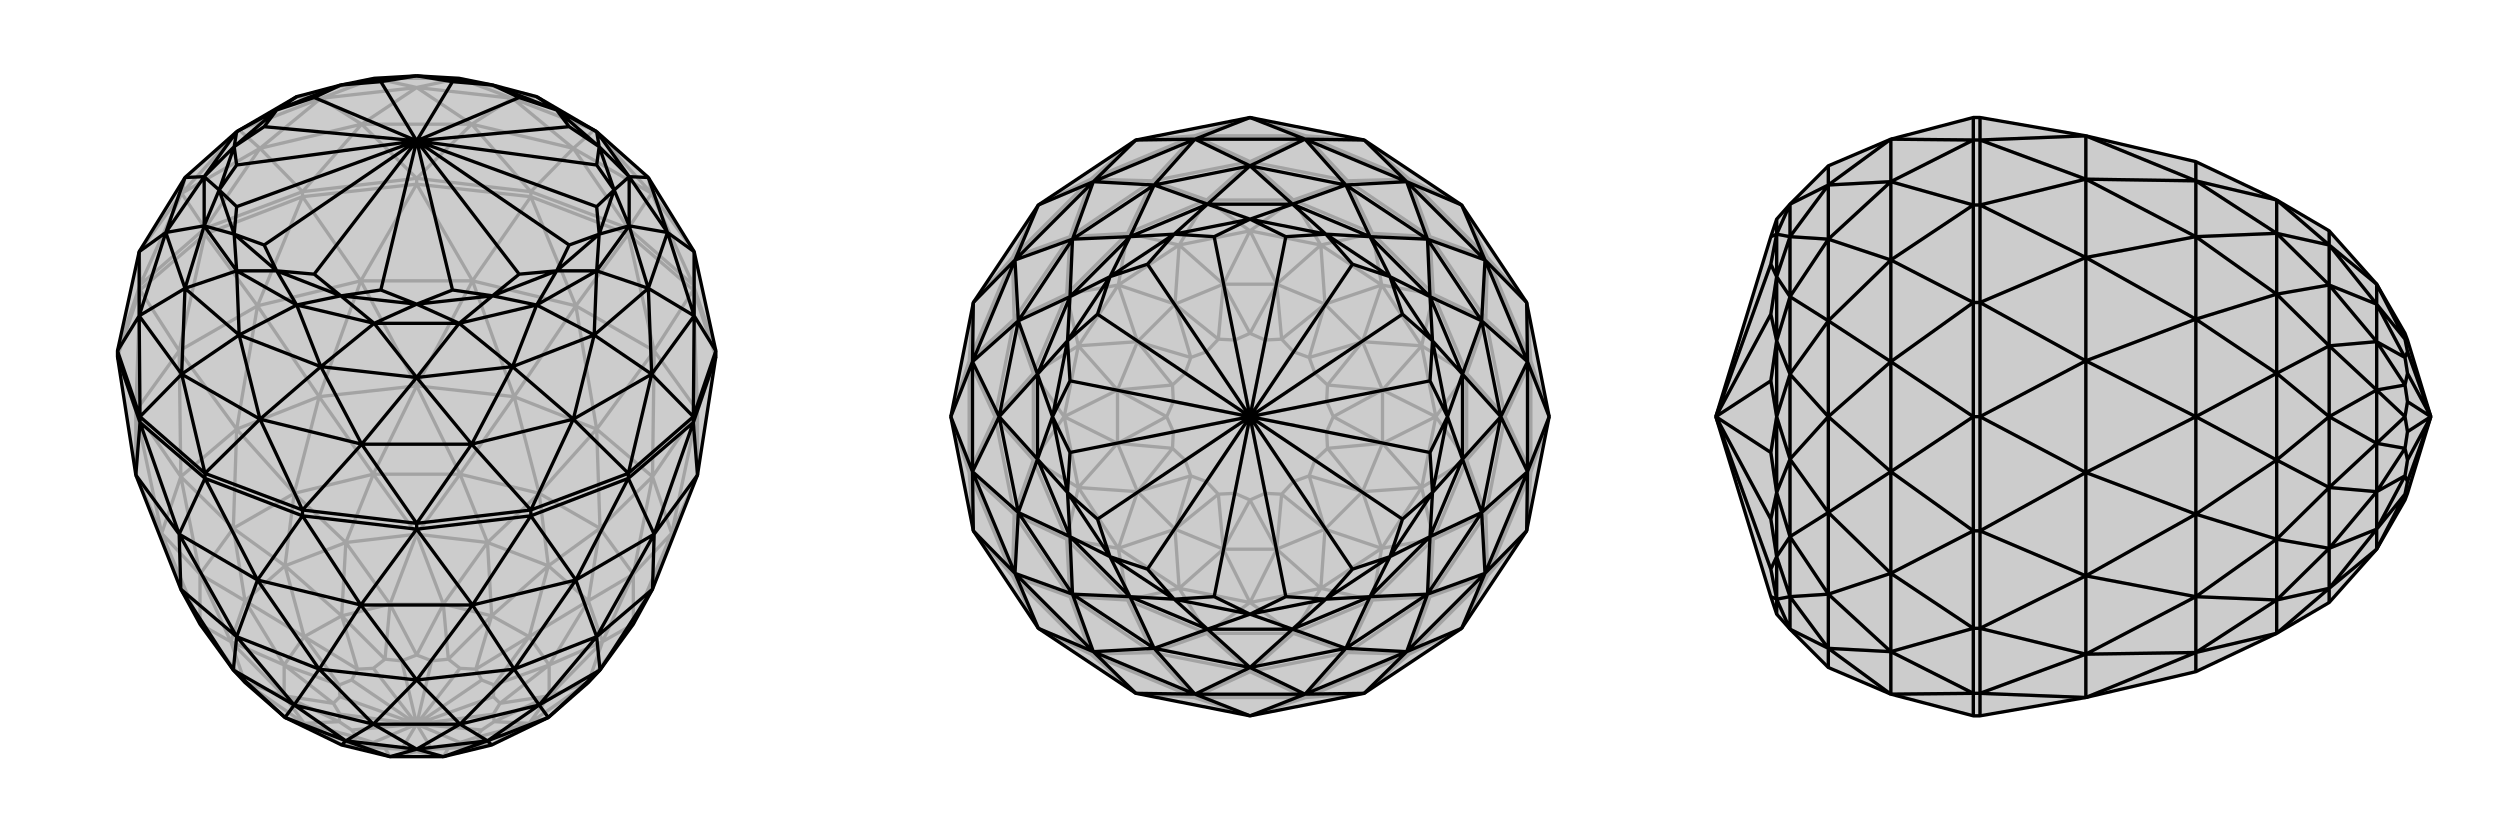 <svg xmlns="http://www.w3.org/2000/svg" viewBox="0 0 3000 1000">
    <g stroke="currentColor" stroke-width="4" fill="none" transform="translate(0 29)">
        <path fill="currentColor" stroke="none" fill-opacity=".2" d="M833,273L778,184L716,129L644,87L591,73L551,65L500,62L449,65L409,73L356,87L284,129L222,184L167,273L141,392L141,399L163,541L217,678L240,720L280,775L294,790L342,832L410,865L468,879L532,879L590,865L658,832L706,790L720,775L760,720L783,678L837,541L859,399L859,392z" />
<path stroke-opacity=".2" d="M168,313L168,319M246,245L246,252M363,201L363,207M500,185L500,192M637,201L637,207M754,245L754,252M832,313L832,319M832,313L754,245M832,313L859,392M141,392L168,313M168,313L246,245M246,245L363,201M363,201L500,185M500,185L637,201M637,201L754,245M754,245L782,203M754,245L688,149M832,313L782,203M832,313L833,273M168,313L167,273M168,313L218,203M246,245L218,203M246,245L312,149M363,201L312,149M363,201L434,120M500,185L434,120M500,185L566,120M637,201L566,120M637,201L688,149M782,203L688,149M782,203L833,273M167,273L218,203M218,203L312,149M312,149L434,120M434,120L566,120M566,120L688,149M782,203L713,127M782,203L778,184M218,203L222,184M218,203L287,127M312,149L287,127M312,149L385,89M434,120L385,89M434,120L500,76M566,120L500,76M566,120L615,89M688,149L713,127M688,149L615,89M778,184L713,127M222,184L287,127M287,127L385,89M385,89L500,76M500,76L615,89M713,127L615,89M385,89L356,87M385,89L449,65M500,76L449,65M500,76L551,65M615,89L551,65M615,89L644,87M356,87L449,65M449,65L551,65M551,65L644,87M859,399L832,319M832,319L754,252M754,252L637,207M637,207L500,192M500,192L363,207M363,207L246,252M246,252L168,319M168,319L141,399M859,399L837,464M832,319L837,464M832,319L785,392M754,252L785,392M754,252L691,338M637,207L691,338M637,207L567,308M500,192L567,308M500,192L433,308M363,207L433,308M363,207L309,338M246,252L309,338M246,252L215,392M168,319L215,392M168,319L163,464M141,399L163,464M837,541L837,464M837,464L785,392M785,392L691,338M691,338L567,308M567,308L433,308M433,308L309,338M309,338L215,392M215,392L163,464M163,464L163,541M837,541L806,611M837,464L806,611M837,464L783,543M785,392L783,543M785,392L716,486M691,338L716,486M691,338L617,447M567,308L617,447M567,308L500,434M433,308L500,434M433,308L383,447M309,338L383,447M309,338L284,486M215,392L284,486M215,392L217,543M163,464L217,543M163,464L194,611M163,541L194,611M783,678L806,611M806,611L783,543M783,543L716,486M716,486L617,447M617,447L500,434M500,434L383,447M383,447L284,486M284,486L217,543M217,543L194,611M194,611L217,678M806,611L760,720M806,611L760,660M783,543L760,660M783,543L720,605M716,486L720,605M716,486L647,563M617,447L647,563M617,447L552,540M500,434L552,540M500,434L448,540M383,447L448,540M383,447L353,563M284,486L353,563M284,486L280,605M217,543L280,605M217,543L240,660M194,611L240,660M194,611L240,720M760,720L760,660M760,660L720,605M720,605L647,563M647,563L552,540M552,540L448,540M448,540L353,563M353,563L280,605M280,605L240,660M240,660L240,720M760,720L706,790M760,720L723,741M760,660L723,741M760,660L706,692M720,605L706,692M720,605L658,650M647,563L658,650M647,563L585,622M552,540L585,622M552,540L500,612M448,540L500,612M448,540L415,622M353,563L415,622M353,563L342,650M280,605L342,650M280,605L294,692M240,660L294,692M240,660L277,741M240,720L277,741M240,720L294,790M706,790L723,741M723,741L706,692M706,692L658,650M658,650L585,622M585,622L500,612M500,612L415,622M415,622L342,650M342,650L294,692M294,692L277,741M277,741L294,790M342,832L365,839M658,832L635,839M706,790L635,839M706,790L659,806M723,741L659,806M723,741L659,769M706,692L659,769M706,692L635,735M658,650L635,735M658,650L590,710M585,622L590,710M585,622L532,696M500,612L532,696M500,612L468,696M415,622L468,696M415,622L410,710M342,650L410,710M342,650L365,735M294,692L365,735M294,692L341,769M277,741L341,769M277,741L341,806M294,790L341,806M294,790L365,839M410,865L365,839M590,865L635,839M635,839L659,806M659,806L659,769M659,769L635,735M635,735L590,710M590,710L532,696M532,696L468,696M468,696L410,710M410,710L365,735M365,735L341,769M341,769L341,806M365,839L341,806M410,865L429,856M410,865L462,869M468,879L462,869M468,879L500,873M532,879L500,873M532,879L538,869M590,865L538,869M590,865L571,856M635,839L571,856M635,839L593,837M659,806L593,837M659,806L600,815M659,769L600,815M659,769L593,793M635,735L593,793M635,735L571,774M590,710L571,774M590,710L538,762M532,696L538,762M532,696L500,757M468,696L500,757M468,696L462,762M410,710L462,762M410,710L429,774M365,735L429,774M365,735L407,793M341,769L407,793M341,769L400,815M341,806L400,815M341,806L407,837M365,839L429,856M365,839L407,837M429,856L448,862M429,856L422,847M462,869L448,862M462,869L482,870M448,862L500,840M500,873L482,870M500,873L518,870M482,870L500,840M538,869L518,870M538,869L552,862M500,840L518,870M571,856L552,862M571,856L578,847M500,840L552,862M593,837L578,847M593,837L592,828M500,840L578,847M600,815L592,828M600,815L592,807M500,840L592,828M593,793L592,807M593,793L578,787M500,840L592,807M571,774L578,787M571,774L552,773M500,840L578,787M538,762L552,773M538,762L518,764M500,840L552,773M500,757L518,764M500,757L482,764M500,840L518,764M462,762L482,764M462,762L448,773M500,840L482,764M429,774L448,773M429,774L422,787M500,840L448,773M407,793L422,787M407,793L408,807M500,840L422,787M400,815L408,807M400,815L408,828M500,840L408,807M407,837L408,828M407,837L422,847M500,840L422,847M500,840L408,828" />
<path d="M833,273L778,184L716,129L644,87L591,73L551,65L500,62L449,65L409,73L356,87L284,129L222,184L167,273L141,392L141,399L163,541L217,678L240,720L280,775L294,790L342,832L410,865L468,879L532,879L590,865L658,832L706,790L720,775L760,720L783,678L837,541L859,399L859,392z" />
<path d="M168,471L168,478M832,471L832,478M754,539L754,545M637,583L637,590M500,599L500,606M246,539L246,545M363,583L363,590M859,392L832,471M832,471L754,539M754,539L637,583M637,583L500,599M500,599L363,583M363,583L246,539M168,471L246,539M168,471L141,392M859,392L833,350M832,471L833,350M832,471L782,420M754,539L782,420M754,539L688,474M637,583L688,474M637,583L566,504M500,599L566,504M500,599L434,504M363,583L434,504M363,583L312,474M246,539L312,474M246,539L218,420M168,471L218,420M168,471L167,350M141,392L167,350M833,273L833,350M833,350L782,420M782,420L688,474M688,474L566,504M566,504L434,504M434,504L312,474M312,474L218,420M218,420L167,350M167,350L167,273M833,273L801,250M833,350L801,250M833,350L778,317M782,420L778,317M782,420L713,373M688,474L713,373M688,474L615,411M566,504L615,411M566,504L500,424M434,504L500,424M434,504L385,411M312,474L385,411M312,474L287,373M218,420L287,373M218,420L222,317M167,350L222,317M167,350L199,250M167,273L199,250M778,184L801,250M801,250L778,317M778,317L713,373M713,373L615,411M615,411L500,424M500,424L385,411M385,411L287,373M287,373L222,317M222,317L199,250M199,250L222,184M778,184L755,183M801,250L755,183M801,250L755,242M778,317L755,242M778,317L716,296M713,373L716,296M713,373L644,337M615,411L644,337M615,411L551,359M500,424L551,359M500,424L449,359M385,411L449,359M385,411L356,337M287,373L356,337M287,373L284,296M222,317L284,296M222,317L245,242M199,250L245,242M199,250L245,183M222,184L245,183M716,129L755,183M755,183L755,242M755,242L716,296M716,296L644,337M644,337L551,359M551,359L449,359M449,359L356,337M356,337L284,296M284,296L245,242M245,242L245,183M245,183L284,129M716,129L668,103M716,129L719,147M755,183L719,147M755,183L737,199M755,242L737,199M755,242L719,252M716,296L719,252M716,296L668,296M644,337L668,296M644,337L591,326M551,359L591,326M551,359L500,336M449,359L500,336M449,359L409,326M356,337L409,326M356,337L332,296M284,296L332,296M284,296L281,252M245,242L281,252M245,242L263,199M245,183L263,199M245,183L281,147M284,129L281,147M284,129L332,103M356,87L332,103M644,87L668,103M668,103L719,147M719,147L737,199M737,199L719,252M719,252L668,296M668,296L591,326M591,326L500,336M500,336L409,326M409,326L332,296M332,296L281,252M281,252L263,199M263,199L281,147M281,147L332,103M332,103L409,73M409,73L500,62M500,62L591,73M668,103L591,73M668,103L683,123M668,103L623,88M719,147L683,123M719,147L716,169M683,123L500,140M737,199L716,169M737,199L716,219M716,169L500,140M719,252L716,219M719,252L683,265M500,140L716,219M668,296L683,265M668,296L623,300M500,140L683,265M591,326L623,300M591,326L543,319M500,140L623,300M500,336L543,319M500,336L457,319M500,140L543,319M409,326L457,319M409,326L377,300M500,140L457,319M332,296L377,300M332,296L317,265M500,140L377,300M281,252L317,265M281,252L284,219M500,140L317,265M263,199L284,219M263,199L284,169M500,140L284,219M281,147L284,169M281,147L317,123M500,140L284,169M332,103L317,123M332,103L377,88M500,140L317,123M409,73L377,88M409,73L457,69M500,140L377,88M500,62L457,69M500,62L543,69M500,140L457,69M591,73L543,69M591,73L623,88M500,140L623,88M500,140L543,69M246,545L363,590M363,590L500,606M500,606L637,590M637,590L754,545M754,545L832,478M832,478L859,399M141,399L168,478M246,545L168,478M246,545L309,667M246,545L215,612M363,590L309,667M363,590L433,697M500,606L433,697M500,606L567,697M637,590L567,697M637,590L691,667M754,545L691,667M754,545L785,612M832,478L785,612M832,478L837,541M168,478L163,541M168,478L215,612M309,667L215,612M309,667L433,697M433,697L567,697M567,697L691,667M691,667L785,612M785,612L837,541M163,541L215,612M309,667L284,735M309,667L383,774M433,697L383,774M433,697L500,787M567,697L500,787M567,697L617,774M691,667L617,774M691,667L716,735M785,612L716,735M785,612L783,678M215,612L284,735M215,612L217,678M284,735L383,774M383,774L500,787M500,787L617,774M617,774L716,735M716,735L783,678M284,735L217,678M284,735L353,817M284,735L280,775M383,774L353,817M383,774L448,840M500,787L448,840M500,787L552,840M617,774L552,840M617,774L647,817M716,735L647,817M716,735L720,775M783,678L720,775M217,678L280,775M353,817L280,775M353,817L448,840M448,840L552,840M552,840L647,817M647,817L720,775M353,817L342,832M353,817L415,860M448,840L415,860M448,840L500,870M552,840L500,870M552,840L585,860M647,817L585,860M647,817L658,832M720,775L658,832M280,775L342,832M342,832L415,860M415,860L500,870M500,870L585,860M585,860L658,832M415,860L410,865M415,860L468,879M500,870L468,879M500,870L532,879M585,860L532,879M585,860L590,865" />
    </g>
    <g stroke="currentColor" stroke-width="4" fill="none" transform="translate(1000 0)">
        <path fill="currentColor" stroke="none" fill-opacity=".2" d="M754,246L832,363L859,500L832,637L754,754L637,832L500,859L363,832L246,754L168,637L141,500L168,363L246,246L363,168L500,141L637,168z" />
<path stroke-opacity=".2" d="M500,859L567,837M500,859L433,837M637,832L567,837M637,832L691,785M754,754L691,785M754,754L785,691M832,637L785,691M832,637L837,567M859,500L837,567M859,500L837,433M832,363L837,433M832,363L785,309M754,246L785,309M754,246L691,215M637,168L691,215M637,168L567,163M500,141L567,163M500,141L433,163M363,168L433,163M363,168L309,215M246,246L309,215M246,246L215,309M168,363L215,309M168,363L163,433M141,500L163,433M141,500L163,567M168,637L163,567M168,637L215,691M246,754L215,691M246,754L309,785M363,832L309,785M363,832L433,837M567,837L433,837M567,837L691,785M691,785L785,691M785,691L837,567M837,567L837,433M837,433L785,309M785,309L691,215M691,215L567,163M567,163L433,163M433,163L309,215M309,215L215,309M215,309L163,433M163,433L163,567M163,567L215,691M215,691L309,785M309,785L433,837M567,837L500,806M567,837L617,783M691,785L617,783M691,785L716,716M785,691L716,716M785,691L783,617M837,567L783,617M837,567L806,500M837,433L806,500M837,433L783,383M785,309L783,383M785,309L716,284M691,215L716,284M691,215L617,217M567,163L617,217M567,163L500,194M433,163L500,194M433,163L383,217M309,215L383,217M309,215L284,284M215,309L284,284M215,309L217,383M163,433L217,383M163,433L194,500M163,567L194,500M163,567L217,617M215,691L217,617M215,691L284,716M309,785L284,716M309,785L383,783M433,837L500,806M433,837L383,783M500,806L617,783M617,783L716,716M716,716L783,617M783,617L806,500M806,500L783,383M783,383L716,284M716,284L617,217M617,217L500,194M500,194L383,217M383,217L284,284M284,284L217,383M217,383L194,500M194,500L217,617M217,617L284,716M284,716L383,783M500,806L383,783M500,806L552,760M500,806L448,760M617,783L552,760M617,783L647,720M716,716L647,720M716,716L720,647M783,617L720,647M783,617L760,552M806,500L760,552M806,500L760,448M783,383L760,448M783,383L720,353M716,284L720,353M716,284L647,280M617,217L647,280M617,217L552,240M500,194L552,240M500,194L448,240M383,217L448,240M383,217L353,280M284,284L353,280M284,284L280,353M217,383L280,353M217,383L240,448M194,500L240,448M194,500L240,552M217,617L240,552M217,617L280,647M284,716L280,647M284,716L353,720M383,783L353,720M383,783L448,760M552,760L448,760M552,760L647,720M647,720L720,647M720,647L760,552M760,552L760,448M760,448L720,353M720,353L647,280M647,280L552,240M552,240L448,240M448,240L353,280M353,280L280,353M280,353L240,448M240,448L240,552M240,552L280,647M280,647L353,720M448,760L353,720M552,760L500,723M552,760L585,706M647,720L585,706M647,720L658,658M720,647L658,658M720,647L706,585M760,552L706,585M760,552L723,500M760,448L723,500M760,448L706,415M720,353L706,415M720,353L658,342M647,280L658,342M647,280L585,294M552,240L585,294M552,240L500,277M448,240L500,277M448,240L415,294M353,280L415,294M353,280L342,342M280,353L342,342M280,353L294,415M240,448L294,415M240,448L277,500M240,552L277,500M240,552L294,585M280,647L294,585M280,647L342,658M353,720L342,658M353,720L415,706M448,760L500,723M448,760L415,706M500,723L585,706M585,706L658,658M658,658L706,585M706,585L723,500M723,500L706,415M706,415L658,342M658,342L585,294M585,294L500,277M500,277L415,294M415,294L342,342M342,342L294,415M294,415L277,500M277,500L294,585M294,585L342,658M342,658L415,706M500,723L415,706M500,723L532,659M500,723L468,659M585,706L532,659M585,706L590,635M658,658L590,635M658,658L635,590M706,585L635,590M706,585L659,532M723,500L659,532M723,500L659,468M706,415L659,468M706,415L635,410M658,342L635,410M658,342L590,365M585,294L590,365M585,294L532,341M500,277L532,341M500,277L468,341M415,294L468,341M415,294L410,365M342,342L410,365M342,342L365,410M294,415L365,410M294,415L341,468M277,500L341,468M277,500L341,532M294,585L341,532M294,585L365,590M342,658L365,590M342,658L410,635M415,706L410,635M415,706L468,659M532,659L468,659M532,659L590,635M590,635L635,590M635,590L659,532M659,532L659,468M659,468L635,410M635,410L590,365M590,365L532,341M532,341L468,341M468,341L410,365M410,365L365,410M365,410L341,468M341,468L341,532M341,532L365,590M365,590L410,635M468,659L410,635M532,659L500,600M532,659L538,593M590,635L538,593M590,635L571,571M635,590L571,571M635,590L593,538M659,532L593,538M659,532L600,500M659,468L600,500M659,468L593,462M635,410L593,462M635,410L571,429M590,365L571,429M590,365L538,407M532,341L538,407M532,341L500,400M468,341L500,400M468,341L462,407M410,365L462,407M410,365L429,429M365,410L429,429M365,410L407,462M341,468L407,462M341,468L400,500M341,532L400,500M341,532L407,538M365,590L407,538M365,590L429,571M410,635L429,571M410,635L462,593M468,659L500,600M468,659L462,593M500,600L518,592M500,600L482,592M538,593L518,592M538,593L552,578M518,592L500,500M571,571L552,578M571,571L578,552M552,578L500,500M593,538L578,552M593,538L592,518M500,500L578,552M600,500L592,518M600,500L592,482M500,500L592,518M593,462L592,482M593,462L578,448M500,500L592,482M571,429L578,448M571,429L552,422M500,500L578,448M538,407L552,422M538,407L518,408M500,500L552,422M500,400L518,408M500,400L482,408M500,500L518,408M462,407L482,408M462,407L448,422M500,500L482,408M429,429L448,422M429,429L422,448M500,500L448,422M407,462L422,448M407,462L408,482M500,500L422,448M400,500L408,482M400,500L408,518M500,500L408,482M407,538L408,518M407,538L422,552M500,500L408,518M429,571L422,552M429,571L448,578M500,500L422,552M462,593L448,578M462,593L482,592M500,500L482,592M500,500L448,578" />
<path d="M754,246L832,363L859,500L832,637L754,754L637,832L500,859L363,832L246,754L168,637L141,500L168,363L246,246L363,168L500,141L637,168z" />
<path d="M500,141L566,167M500,141L434,167M637,168L566,167M637,168L688,218M754,246L688,218M754,246L782,312M832,363L782,312M832,363L833,434M859,500L833,434M859,500L833,566M832,637L833,566M832,637L782,688M754,754L782,688M754,754L688,782M637,832L688,782M637,832L566,833M500,859L566,833M500,859L434,833M363,832L434,833M363,832L312,782M246,754L312,782M246,754L218,688M168,637L218,688M168,637L167,566M141,500L167,566M141,500L167,434M168,363L167,434M168,363L218,312M246,246L218,312M246,246L312,218M363,168L312,218M363,168L434,167M566,167L434,167M566,167L688,218M688,218L782,312M782,312L833,434M833,434L833,566M833,566L782,688M782,688L688,782M688,782L566,833M566,833L434,833M434,833L312,782M312,782L218,688M218,688L167,566M167,566L167,434M167,434L218,312M218,312L312,218M312,218L434,167M566,167L500,199M566,167L615,222M688,218L615,222M688,218L713,287M782,312L713,287M782,312L778,385M833,434L778,385M833,434L801,500M833,566L801,500M833,566L778,615M782,688L778,615M782,688L713,713M688,782L713,713M688,782L615,778M566,833L615,778M566,833L500,801M434,833L500,801M434,833L385,778M312,782L385,778M312,782L287,713M218,688L287,713M218,688L222,615M167,566L222,615M167,566L199,500M167,434L199,500M167,434L222,385M218,312L222,385M218,312L287,287M312,218L287,287M312,218L385,222M434,167L500,199M434,167L385,222M615,222L500,199M615,222L713,287M713,287L778,385M778,385L801,500M801,500L778,615M778,615L713,713M713,713L615,778M615,778L500,801M500,801L385,778M385,778L287,713M287,713L222,615M222,615L199,500M199,500L222,385M222,385L287,287M287,287L385,222M500,199L385,222M500,199L551,245M500,199L449,245M615,222L551,245M615,222L644,284M713,287L644,284M713,287L716,356M778,385L716,356M778,385L755,449M801,500L755,449M801,500L755,551M778,615L755,551M778,615L716,644M713,713L716,644M713,713L644,716M615,778L644,716M615,778L551,755M500,801L551,755M500,801L449,755M385,778L449,755M385,778L356,716M287,713L356,716M287,713L284,644M222,615L284,644M222,615L245,551M199,500L245,551M199,500L245,449M222,385L245,449M222,385L284,356M287,287L284,356M287,287L356,284M385,222L356,284M385,222L449,245M551,245L449,245M551,245L644,284M644,284L716,356M716,356L755,449M755,449L755,551M755,551L716,644M716,644L644,716M644,716L551,755M551,755L449,755M449,755L356,716M356,716L284,644M284,644L245,551M245,551L245,449M245,449L284,356M284,356L356,284M356,284L449,245M551,245L500,263M551,245L591,281M644,284L591,281M644,284L668,332M716,356L668,332M716,356L719,409M755,449L719,409M755,449L737,500M755,551L737,500M755,551L719,591M716,644L719,591M716,644L668,668M644,716L668,668M644,716L591,719M551,755L591,719M551,755L500,737M449,755L500,737M449,755L409,719M356,716L409,719M356,716L332,668M284,644L332,668M284,644L281,591M245,551L281,591M245,551L263,500M245,449L263,500M245,449L281,409M284,356L281,409M284,356L332,332M356,284L332,332M356,284L409,281M449,245L500,263M449,245L409,281M500,263L591,281M591,281L668,332M668,332L719,409M719,409L737,500M737,500L719,591M719,591L668,668M668,668L591,719M591,719L500,737M500,737L409,719M409,719L332,668M332,668L281,591M281,591L263,500M263,500L281,409M281,409L332,332M332,332L409,281M500,263L409,281M500,263L543,284M500,263L457,284M591,281L543,284M591,281L623,317M543,284L500,500M668,332L623,317M668,332L683,377M623,317L500,500M719,409L683,377M719,409L716,457M500,500L683,377M737,500L716,457M737,500L716,543M500,500L716,457M719,591L716,543M719,591L683,623M500,500L716,543M668,668L683,623M668,668L623,683M500,500L683,623M591,719L623,683M591,719L543,716M500,500L623,683M500,737L543,716M500,737L457,716M500,500L543,716M409,719L457,716M409,719L377,683M500,500L457,716M332,668L377,683M332,668L317,623M500,500L377,683M281,591L317,623M281,591L284,543M500,500L317,623M263,500L284,543M263,500L284,457M500,500L284,543M281,409L284,457M281,409L317,377M500,500L284,457M332,332L317,377M332,332L377,317M500,500L317,377M409,281L377,317M409,281L457,284M500,500L457,284M500,500L377,317" />
    </g>
    <g stroke="currentColor" stroke-width="4" fill="none" transform="translate(2000 0)">
        <path fill="currentColor" stroke="none" fill-opacity=".2" d="M269,833L194,801L148,755L132,737L125,716L59,500L125,284L132,263L148,245L194,199L269,167L368,141L376,141L503,163L635,194L732,240L795,277L852,341L886,400L889,408L917,500L889,592L886,600L852,659L795,723L732,760L635,806L503,837L376,859L368,859z" />
<path stroke-opacity=".2" d="M368,832L376,832M368,754L376,754M368,637L376,637M368,500L376,500M368,363L376,363M368,246L376,246M368,168L376,168M368,832L368,859M368,832L368,754M368,754L368,637M368,637L368,500M368,500L368,363M368,363L368,246M368,246L368,168M368,168L368,141M368,832L269,833M368,832L269,782M368,754L269,782M368,754L269,688M368,637L269,688M368,637L269,566M368,500L269,566M368,500L269,434M368,363L269,434M368,363L269,312M368,246L269,312M368,246L269,218M368,168L269,218M368,168L269,167M269,833L269,782M269,782L269,688M269,688L269,566M269,566L269,434M269,434L269,312M269,312L269,218M269,218L269,167M269,833L194,778M269,782L194,778M269,782L194,713M269,688L194,713M269,688L194,615M269,566L194,615M269,566L194,500M269,434L194,500M269,434L194,385M269,312L194,385M269,312L194,287M269,218L194,287M269,218L194,222M269,167L194,222M194,801L194,778M194,778L194,713M194,713L194,615M194,615L194,500M194,500L194,385M194,385L194,287M194,287L194,222M194,199L194,222M194,778L148,755M194,778L148,716M194,713L148,716M194,713L148,644M194,615L148,644M194,615L148,551M194,500L148,551M194,500L148,449M194,385L148,449M194,385L148,356M194,287L148,356M194,287L148,284M194,222L148,284M194,222L148,245M148,755L148,716M148,716L148,644M148,644L148,551M148,551L148,449M148,449L148,356M148,356L148,284M148,284L148,245M148,755L132,719M148,716L132,719M148,716L132,668M148,644L132,668M148,644L132,591M148,551L132,591M148,551L132,500M148,449L132,500M148,449L132,409M148,356L132,409M148,356L132,332M148,284L132,332M148,284L132,281M148,245L132,281M132,737L132,719M132,719L132,668M132,668L132,591M132,591L132,500M132,500L132,409M132,409L132,332M132,332L132,281M132,263L132,281M132,719L125,716M132,719L125,683M132,668L125,683M132,668L125,623M59,500L125,683M132,591L125,623M132,591L125,543M59,500L125,623M132,500L125,543M132,500L125,457M59,500L125,543M132,409L125,457M132,409L125,377M59,500L125,457M132,332L125,377M132,332L125,317M59,500L125,377M132,281L125,317M132,281L125,284M59,500L125,317M376,141L376,168M376,168L376,246M376,246L376,363M376,363L376,500M376,500L376,637M376,637L376,754M376,754L376,832M376,859L376,832M376,168L503,163M376,168L503,215M376,246L503,215M376,246L503,309M376,363L503,309M376,363L503,433M376,500L503,433M376,500L503,567M376,637L503,567M376,637L503,691M376,754L503,691M376,754L503,785M376,832L503,785M376,832L503,837M503,163L503,215M503,215L503,309M503,309L503,433M503,433L503,567M503,567L503,691M503,691L503,785M503,785L503,837M503,163L635,217M503,215L635,217M503,215L635,284M503,309L635,284M503,309L635,383M503,433L635,383M503,433L635,500M503,567L635,500M503,567L635,617M503,691L635,617M503,691L635,716M503,785L635,716M503,785L635,783M503,837L635,783M635,194L635,217M635,217L635,284M635,284L635,383M635,383L635,500M635,500L635,617M635,617L635,716M635,716L635,783M635,806L635,783M635,217L732,240M635,217L732,280M635,284L732,280M635,284L732,353M635,383L732,353M635,383L732,448M635,500L732,448M635,500L732,552M635,617L732,552M635,617L732,647M635,716L732,647M635,716L732,720M635,783L732,720M635,783L732,760M732,240L732,280M732,280L732,353M732,353L732,448M732,448L732,552M732,552L732,647M732,647L732,720M732,760L732,720M732,240L795,294M732,280L795,294M732,280L795,342M732,353L795,342M732,353L795,415M732,448L795,415M732,448L795,500M732,552L795,500M732,552L795,585M732,647L795,585M732,647L795,658M732,720L795,658M732,720L795,706M732,760L795,706M795,277L795,294M795,294L795,342M795,342L795,415M795,415L795,500M795,500L795,585M795,585L795,658M795,658L795,706M795,723L795,706M795,294L852,341M795,294L852,365M795,342L852,365M795,342L852,410M795,415L852,410M795,415L852,468M795,500L852,468M795,500L852,532M795,585L852,532M795,585L852,590M795,658L852,590M795,658L852,635M795,706L852,635M795,706L852,659M852,341L852,365M852,365L852,410M852,410L852,468M852,468L852,532M852,532L852,590M852,590L852,635M852,659L852,635M852,341L886,407M852,365L886,407M852,365L886,429M852,410L886,429M852,410L886,462M852,468L886,462M852,468L886,500M852,532L886,500M852,532L886,538M852,590L886,538M852,590L886,571M852,635L886,571M852,635L886,593M852,659L886,593M886,407L889,408M886,407L889,422M886,429L889,422M886,429L889,448M917,500L889,422M886,462L889,448M886,462L889,482M917,500L889,448M886,500L889,482M886,500L889,518M917,500L889,482M886,538L889,518M886,538L889,552M917,500L889,518M886,571L889,552M886,571L889,578M917,500L889,552M886,593L889,578M886,593L889,592M917,500L889,578" />
<path d="M269,833L194,801L148,755L132,737L125,716L59,500L125,284L132,263L148,245L194,199L269,167L368,141L376,141L503,163L635,194L732,240L795,277L852,341L886,400L889,408L917,500L889,592L886,600L852,659L795,723L732,760L635,806L503,837L376,859L368,859z" />
<path d="M368,168L376,168M368,246L376,246M368,363L376,363M368,500L376,500M368,637L376,637M368,754L376,754M368,832L376,832M368,168L368,141M368,168L368,246M368,246L368,363M368,363L368,500M368,500L368,637M368,637L368,754M368,754L368,832M368,832L368,859M368,168L269,167M368,168L269,218M368,246L269,218M368,246L269,312M368,363L269,312M368,363L269,434M368,500L269,434M368,500L269,566M368,637L269,566M368,637L269,688M368,754L269,688M368,754L269,782M368,832L269,782M368,832L269,833M269,167L269,218M269,218L269,312M269,312L269,434M269,434L269,566M269,566L269,688M269,688L269,782M269,782L269,833M269,167L194,222M269,218L194,222M269,218L194,287M269,312L194,287M269,312L194,385M269,434L194,385M269,434L194,500M269,566L194,500M269,566L194,615M269,688L194,615M269,688L194,713M269,782L194,713M269,782L194,778M269,833L194,778M194,222L194,199M194,222L194,287M194,287L194,385M194,385L194,500M194,500L194,615M194,615L194,713M194,713L194,778M194,778L194,801M194,222L148,245M194,222L148,284M194,287L148,284M194,287L148,356M194,385L148,356M194,385L148,449M194,500L148,449M194,500L148,551M194,615L148,551M194,615L148,644M194,713L148,644M194,713L148,716M194,778L148,716M194,778L148,755M148,245L148,284M148,284L148,356M148,356L148,449M148,449L148,551M148,551L148,644M148,644L148,716M148,716L148,755M148,245L132,281M148,284L132,281M148,284L132,332M148,356L132,332M148,356L132,409M148,449L132,409M148,449L132,500M148,551L132,500M148,551L132,591M148,644L132,591M148,644L132,668M148,716L132,668M148,716L132,719M148,755L132,719M132,263L132,281M132,281L132,332M132,332L132,409M132,409L132,500M132,500L132,591M132,591L132,668M132,668L132,719M132,719L132,737M132,281L125,284M132,281L125,317M132,332L125,317M132,332L125,377M125,317L59,500M132,409L125,377M132,409L125,457M59,500L125,377M132,500L125,457M132,500L125,543M59,500L125,457M132,591L125,543M132,591L125,623M59,500L125,543M132,668L125,623M132,668L125,683M59,500L125,623M132,719L125,683M132,719L125,716M59,500L125,683M376,859L376,832M376,832L376,754M376,754L376,637M376,637L376,500M376,500L376,363M376,363L376,246M376,246L376,168M376,168L376,141M376,832L503,837M376,832L503,785M376,754L503,785M376,754L503,691M376,637L503,691M376,637L503,567M376,500L503,567M376,500L503,433M376,363L503,433M376,363L503,309M376,246L503,309M376,246L503,215M376,168L503,215M376,168L503,163M503,837L503,785M503,785L503,691M503,691L503,567M503,567L503,433M503,433L503,309M503,309L503,215M503,215L503,163M503,837L635,783M503,785L635,783M503,785L635,716M503,691L635,716M503,691L635,617M503,567L635,617M503,567L635,500M503,433L635,500M503,433L635,383M503,309L635,383M503,309L635,284M503,215L635,284M503,215L635,217M503,163L635,217M635,806L635,783M635,783L635,716M635,716L635,617M635,617L635,500M635,500L635,383M635,383L635,284M635,284L635,217M635,217L635,194M635,783L732,760M635,783L732,720M635,716L732,720M635,716L732,647M635,617L732,647M635,617L732,552M635,500L732,552M635,500L732,448M635,383L732,448M635,383L732,353M635,284L732,353M635,284L732,280M635,217L732,280M635,217L732,240M732,760L732,720M732,720L732,647M732,647L732,552M732,552L732,448M732,448L732,353M732,353L732,280M732,280L732,240M732,760L795,706M732,720L795,706M732,720L795,658M732,647L795,658M732,647L795,585M732,552L795,585M732,552L795,500M732,448L795,500M732,448L795,415M732,353L795,415M732,353L795,342M732,280L795,342M732,280L795,294M732,240L795,294M795,723L795,706M795,706L795,658M795,658L795,585M795,585L795,500M795,500L795,415M795,415L795,342M795,342L795,294M795,294L795,277M795,706L852,659M795,706L852,635M795,658L852,635M795,658L852,590M795,585L852,590M795,585L852,532M795,500L852,532M795,500L852,468M795,415L852,468M795,415L852,410M795,342L852,410M795,342L852,365M795,294L852,365M795,294L852,341M852,659L852,635M852,635L852,590M852,590L852,532M852,532L852,468M852,468L852,410M852,410L852,365M852,365L852,341M852,659L886,593M852,635L886,593M852,635L886,571M852,590L886,571M852,590L886,538M852,532L886,538M852,532L886,500M852,468L886,500M852,468L886,462M852,410L886,462M852,410L886,429M852,365L886,429M852,365L886,407M852,341L886,407M886,593L889,592M886,593L889,578M886,571L889,578M886,571L889,552M889,578L917,500M886,538L889,552M886,538L889,518M917,500L889,552M886,500L889,518M886,500L889,482M917,500L889,518M886,462L889,482M886,462L889,448M917,500L889,482M886,429L889,448M886,429L889,422M917,500L889,448M886,407L889,422M886,407L889,408M917,500L889,422" />
    </g>
</svg>